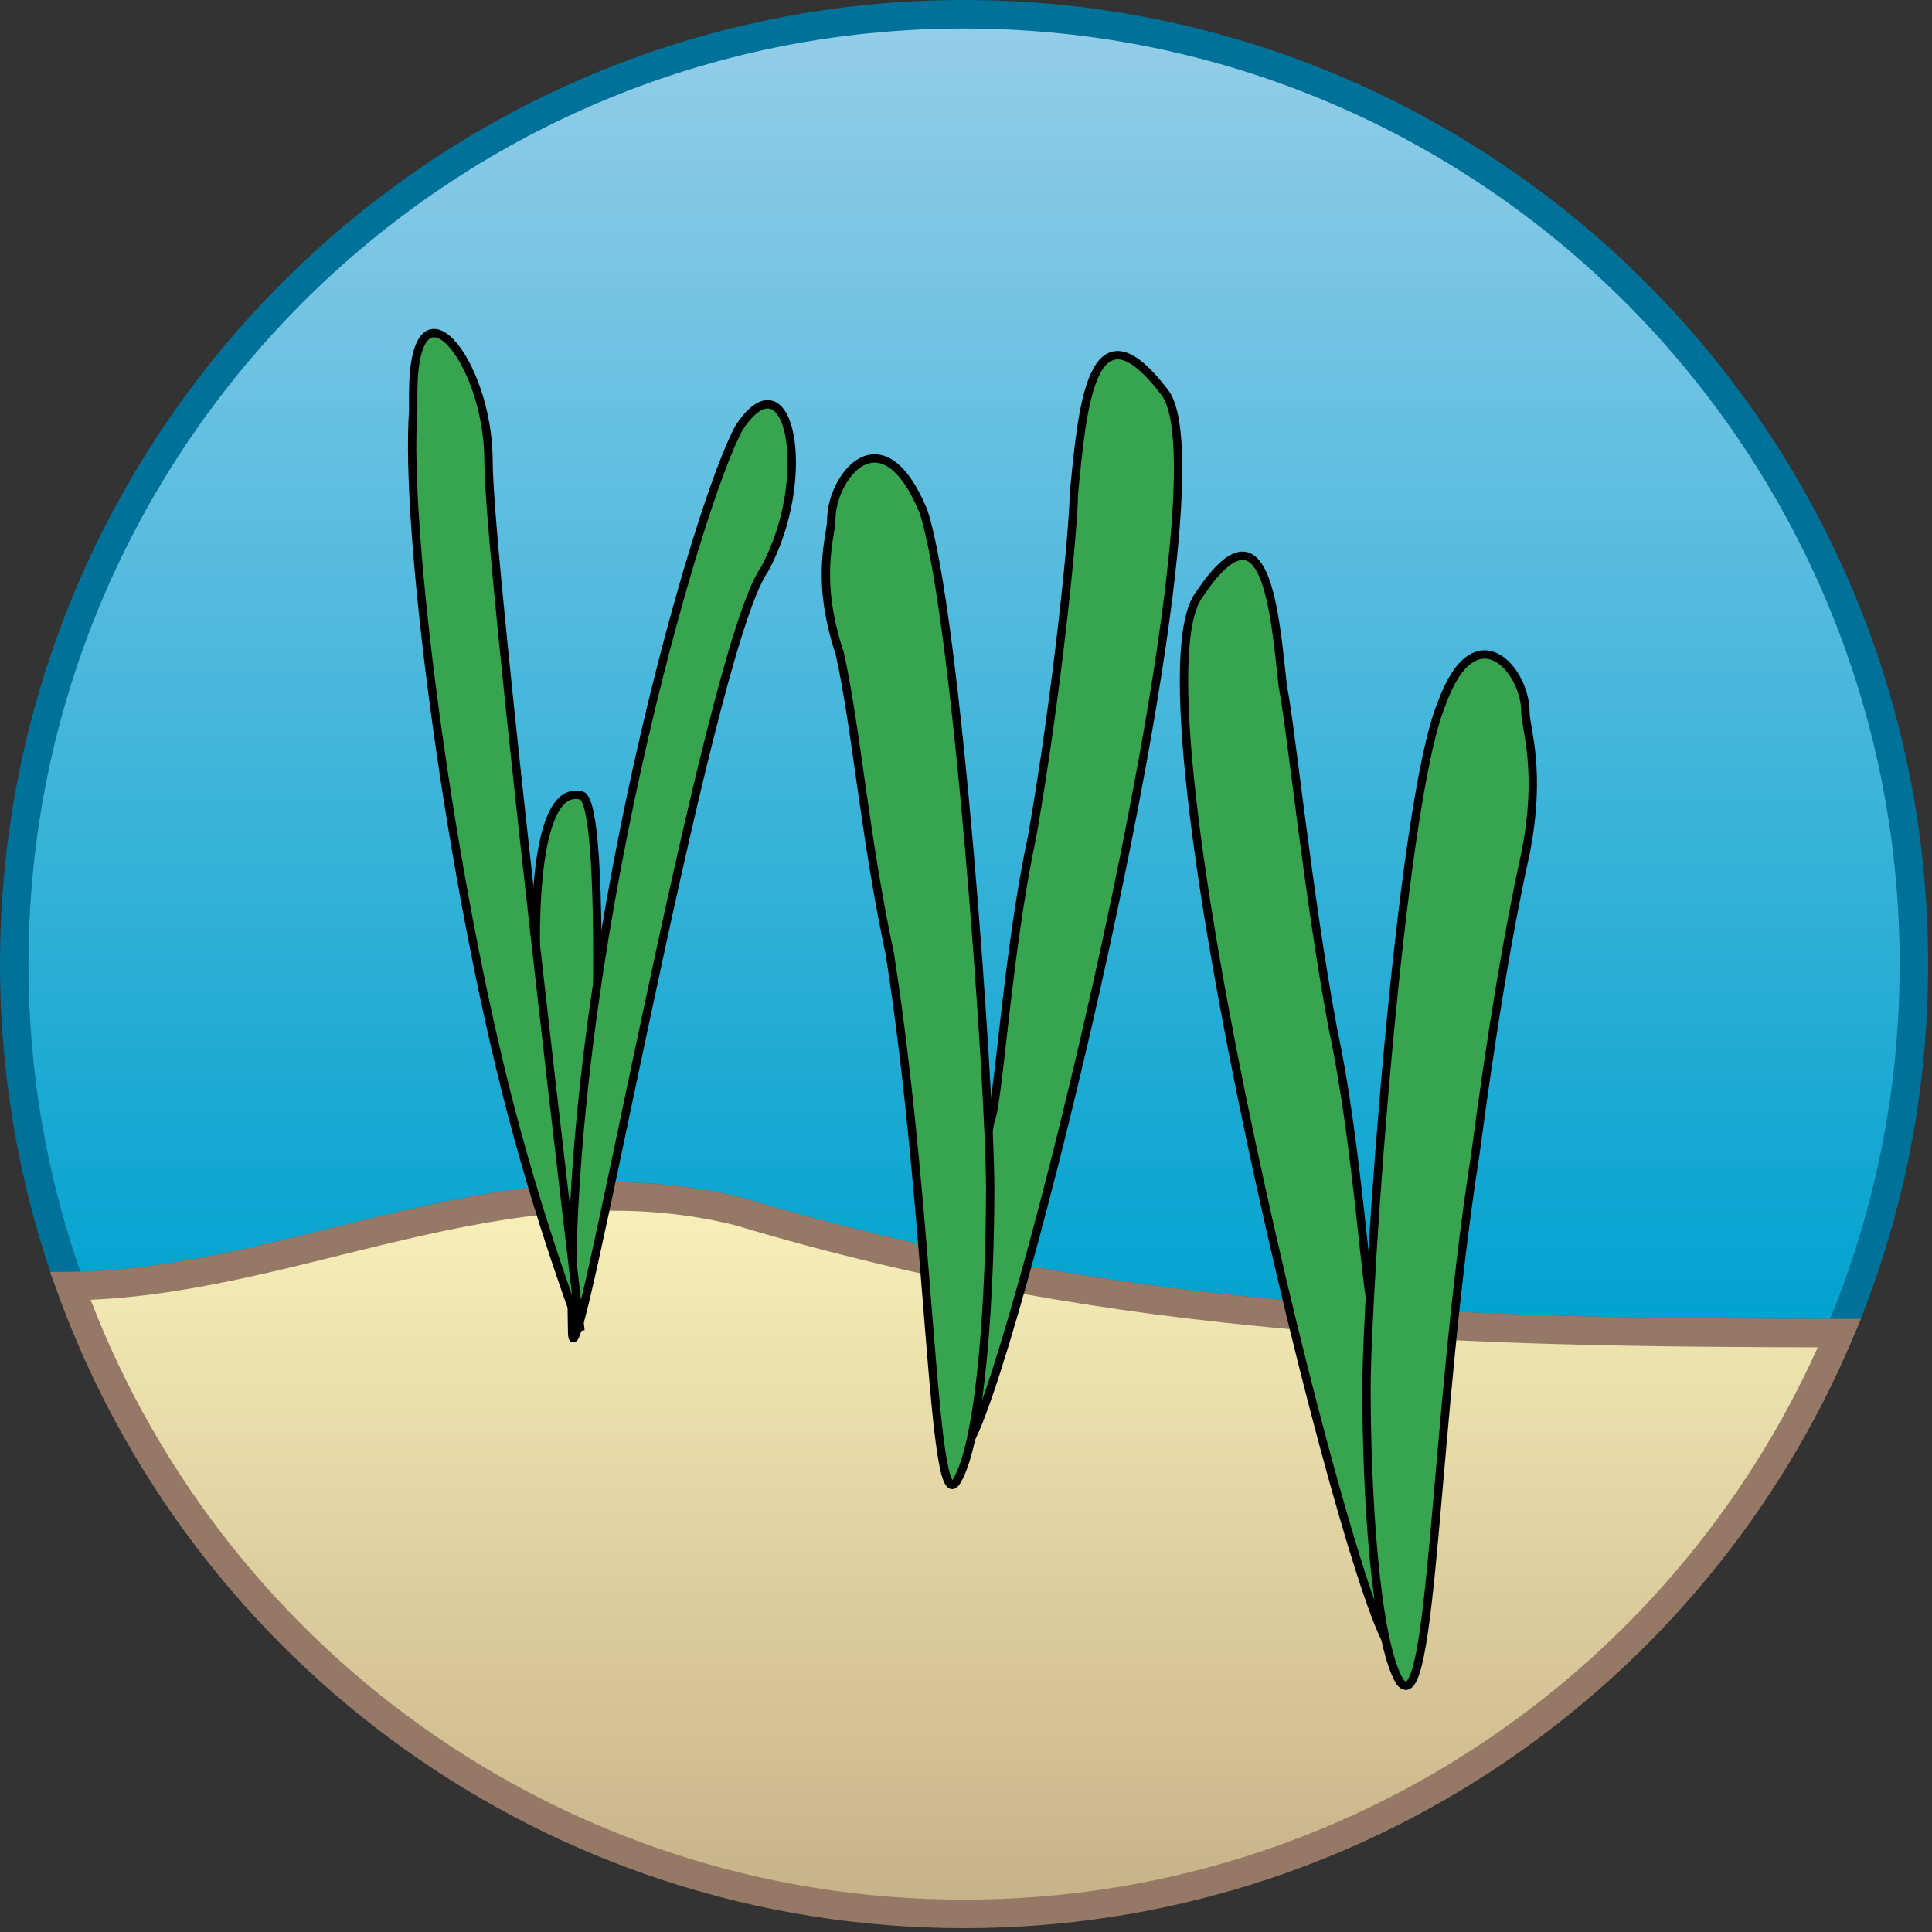 
        <svg xmlns:rdf="http://www.w3.org/1999/02/22-rdf-syntax-ns#" xmlns="http://www.w3.org/2000/svg" xmlns:cc="http://creativecommons.org/ns#" xmlns:xlink="http://www.w3.org/1999/xlink" xmlns:dc="http://purl.org/dc/elements/1.1/" x="0px" y="0px" width="501" height="501" viewBox="0 0 501 501" xml:space="preserve">
            <rect x="0" y="0" width="501" height="501" fill="#333333" stroke="none"/>
            <title>Seagrass restoration</title>
            <desc xmlns:ian_image_library="https://ian.umces.edu/media-library/">
                <ian_image_library:title>Seagrass restoration</ian_image_library:title>
                <ian_image_library:descr>Illustration of seagrass restoration</ian_image_library:descr>
                <ian_image_library:scene>
                    <ian_image_library:contains>management, restoration, seagrass, SAV, plant, community, assemblage, substrate, sediment, recover, habitat</ian_image_library:contains>
                    <ian_image_library:when>2005-02-16</ian_image_library:when>
                </ian_image_library:scene>
            </desc>
            
<defs>
</defs>
<linearGradient id="ian_symbols_1d0f613c181482e4291c1fea7da9a94e" gradientUnits="userSpaceOnUse" x1="250" y1="3.695" x2="250" y2="496.306">
	<stop  offset="0.006" style="stop-color:#94CDE9"/>
	<stop  offset="1" style="stop-color:#00A2CF"/>
</linearGradient>
<path fill="url(#ian_symbols_1d0f613c181482e4291c1fea7da9a94e)" stroke="#007198" stroke-width="6.944" d="M496.306,250.063c0,135.935-110.318,246.243-246.335,246.243
	c-135.973,0-246.276-110.309-246.276-246.243c0-136.06,110.303-246.368,246.276-246.368
	C385.987,3.695,496.306,114.003,496.306,250.063z"/>
<linearGradient id="ian_symbols_4029d36b959f10d4d5e8392de5cb7c67" gradientUnits="userSpaceOnUse" x1="250" y1="3.695" x2="250" y2="345.709">
	<stop  offset="0.006" style="stop-color:#94CDE9"/>
	<stop  offset="1" style="stop-color:#00A2CF"/>
</linearGradient>
<path fill="url(#ian_symbols_4029d36b959f10d4d5e8392de5cb7c67)" stroke="#007198" stroke-width="7.389" d="M191.579,314.155
	c98.609,29.59,187.972,31.442,285.436,31.553c12.421-29.407,19.291-61.73,19.291-95.646c0-136.06-110.318-246.368-246.335-246.368
	C113.998,3.695,3.695,114.003,3.695,250.063c0,29.282,5.147,57.372,14.538,83.432C75.801,332.96,130.956,299.001,191.579,314.155z"
	/>
<linearGradient id="ian_symbols_d53a91a2deb400f4b9b1f3a6a1cee63d" gradientUnits="userSpaceOnUse" x1="247.623" y1="496.306" x2="247.623" y2="310.264">
	<stop  offset="0.017" style="stop-color:#C8B288"/>
	<stop  offset="1" style="stop-color:#F8F0B9"/>
</linearGradient>
<path fill="url(#ian_symbols_d53a91a2deb400f4b9b1f3a6a1cee63d)" stroke="#957966" stroke-width="7.389" d="M191.579,314.155
	c-60.624-15.154-115.778,18.805-173.347,19.339c34.209,94.894,125.062,162.812,231.738,162.812
	c102.072,0,189.675-62.134,227.044-150.598C379.551,345.598,290.188,343.745,191.579,314.155z"/>
<path fill="#37A54F" stroke="#000000" stroke-width="2.169" d="M150.525,329.876c2.17,10.829,8.674-123.624,0-123.624
	C131.009,201.913,139.677,299.502,150.525,329.876z"/>
<path fill="#37A54F" stroke="#000000" stroke-width="2.169" d="M148.36,345.063c0,23.837,34.689-175.681,49.862-197.382
	c13.018-23.855,6.514-56.385-6.504-36.864C180.886,130.34,146.191,249.63,148.36,345.063z"/>
<path fill="#37A54F" stroke="#000000" stroke-width="2.169" d="M150.525,345.063c0,0-23.851-199.546-23.851-225.572
	c0-26.016-19.521-49.877-19.521-17.347c0,2.179,0,4.339,0,4.339c-2.166,30.369,8.673,114.951,23.856,175.666
	C139.677,316.858,150.525,345.063,150.525,345.063z"/>
<path fill="#37A54F" stroke="#000000" stroke-width="2.169" d="M356.508,342.884c-2.155-4.334-4.319-45.557-10.824-75.922
	c-6.514-34.685-10.853-78.058-13.018-88.905c-2.164-19.521-4.339-49.881-21.687-23.856
	c-19.512,26.011,39.034,262.412,49.878,273.264C371.699,438.299,356.508,342.884,356.508,342.884z"/>
<path fill="#37A54F" stroke="#000000" stroke-width="2.169" d="M363.021,436.134c8.678,10.853,8.678-67.233,19.531-136.632
	c4.32-32.54,8.669-58.565,13.008-78.067c4.32-21.696,0-32.53,0-36.874c0-10.838-13.008-26.025-21.687-2.169
	c-10.853,26.016-19.521,151.81-19.521,177.845C354.353,386.262,356.508,425.291,363.021,436.134z"/>
<path fill="#37A54F" stroke="#000000" stroke-width="2.169" d="M256.773,290.833c2.175-4.34,4.339-43.383,10.843-73.752
	c6.504-36.869,10.844-80.228,10.844-88.906c2.165-21.691,4.329-52.066,23.851-26.03c17.338,26.03-41.198,262.416-52.031,273.269
	C239.426,386.262,256.773,290.833,256.773,290.833z"/>
<path fill="#37A54F" stroke="#000000" stroke-width="2.169" d="M248.095,384.073c-6.494,10.853-6.494-67.215-17.337-136.623
	c-6.514-30.369-8.679-58.546-13.014-78.067c-6.504-19.521-2.169-30.369-2.169-34.709c0-10.847,13.008-28.19,23.851-2.174
	c8.669,26.036,17.348,149.65,17.348,175.675C256.773,334.201,254.599,373.244,248.095,384.073z"/>
</svg>
